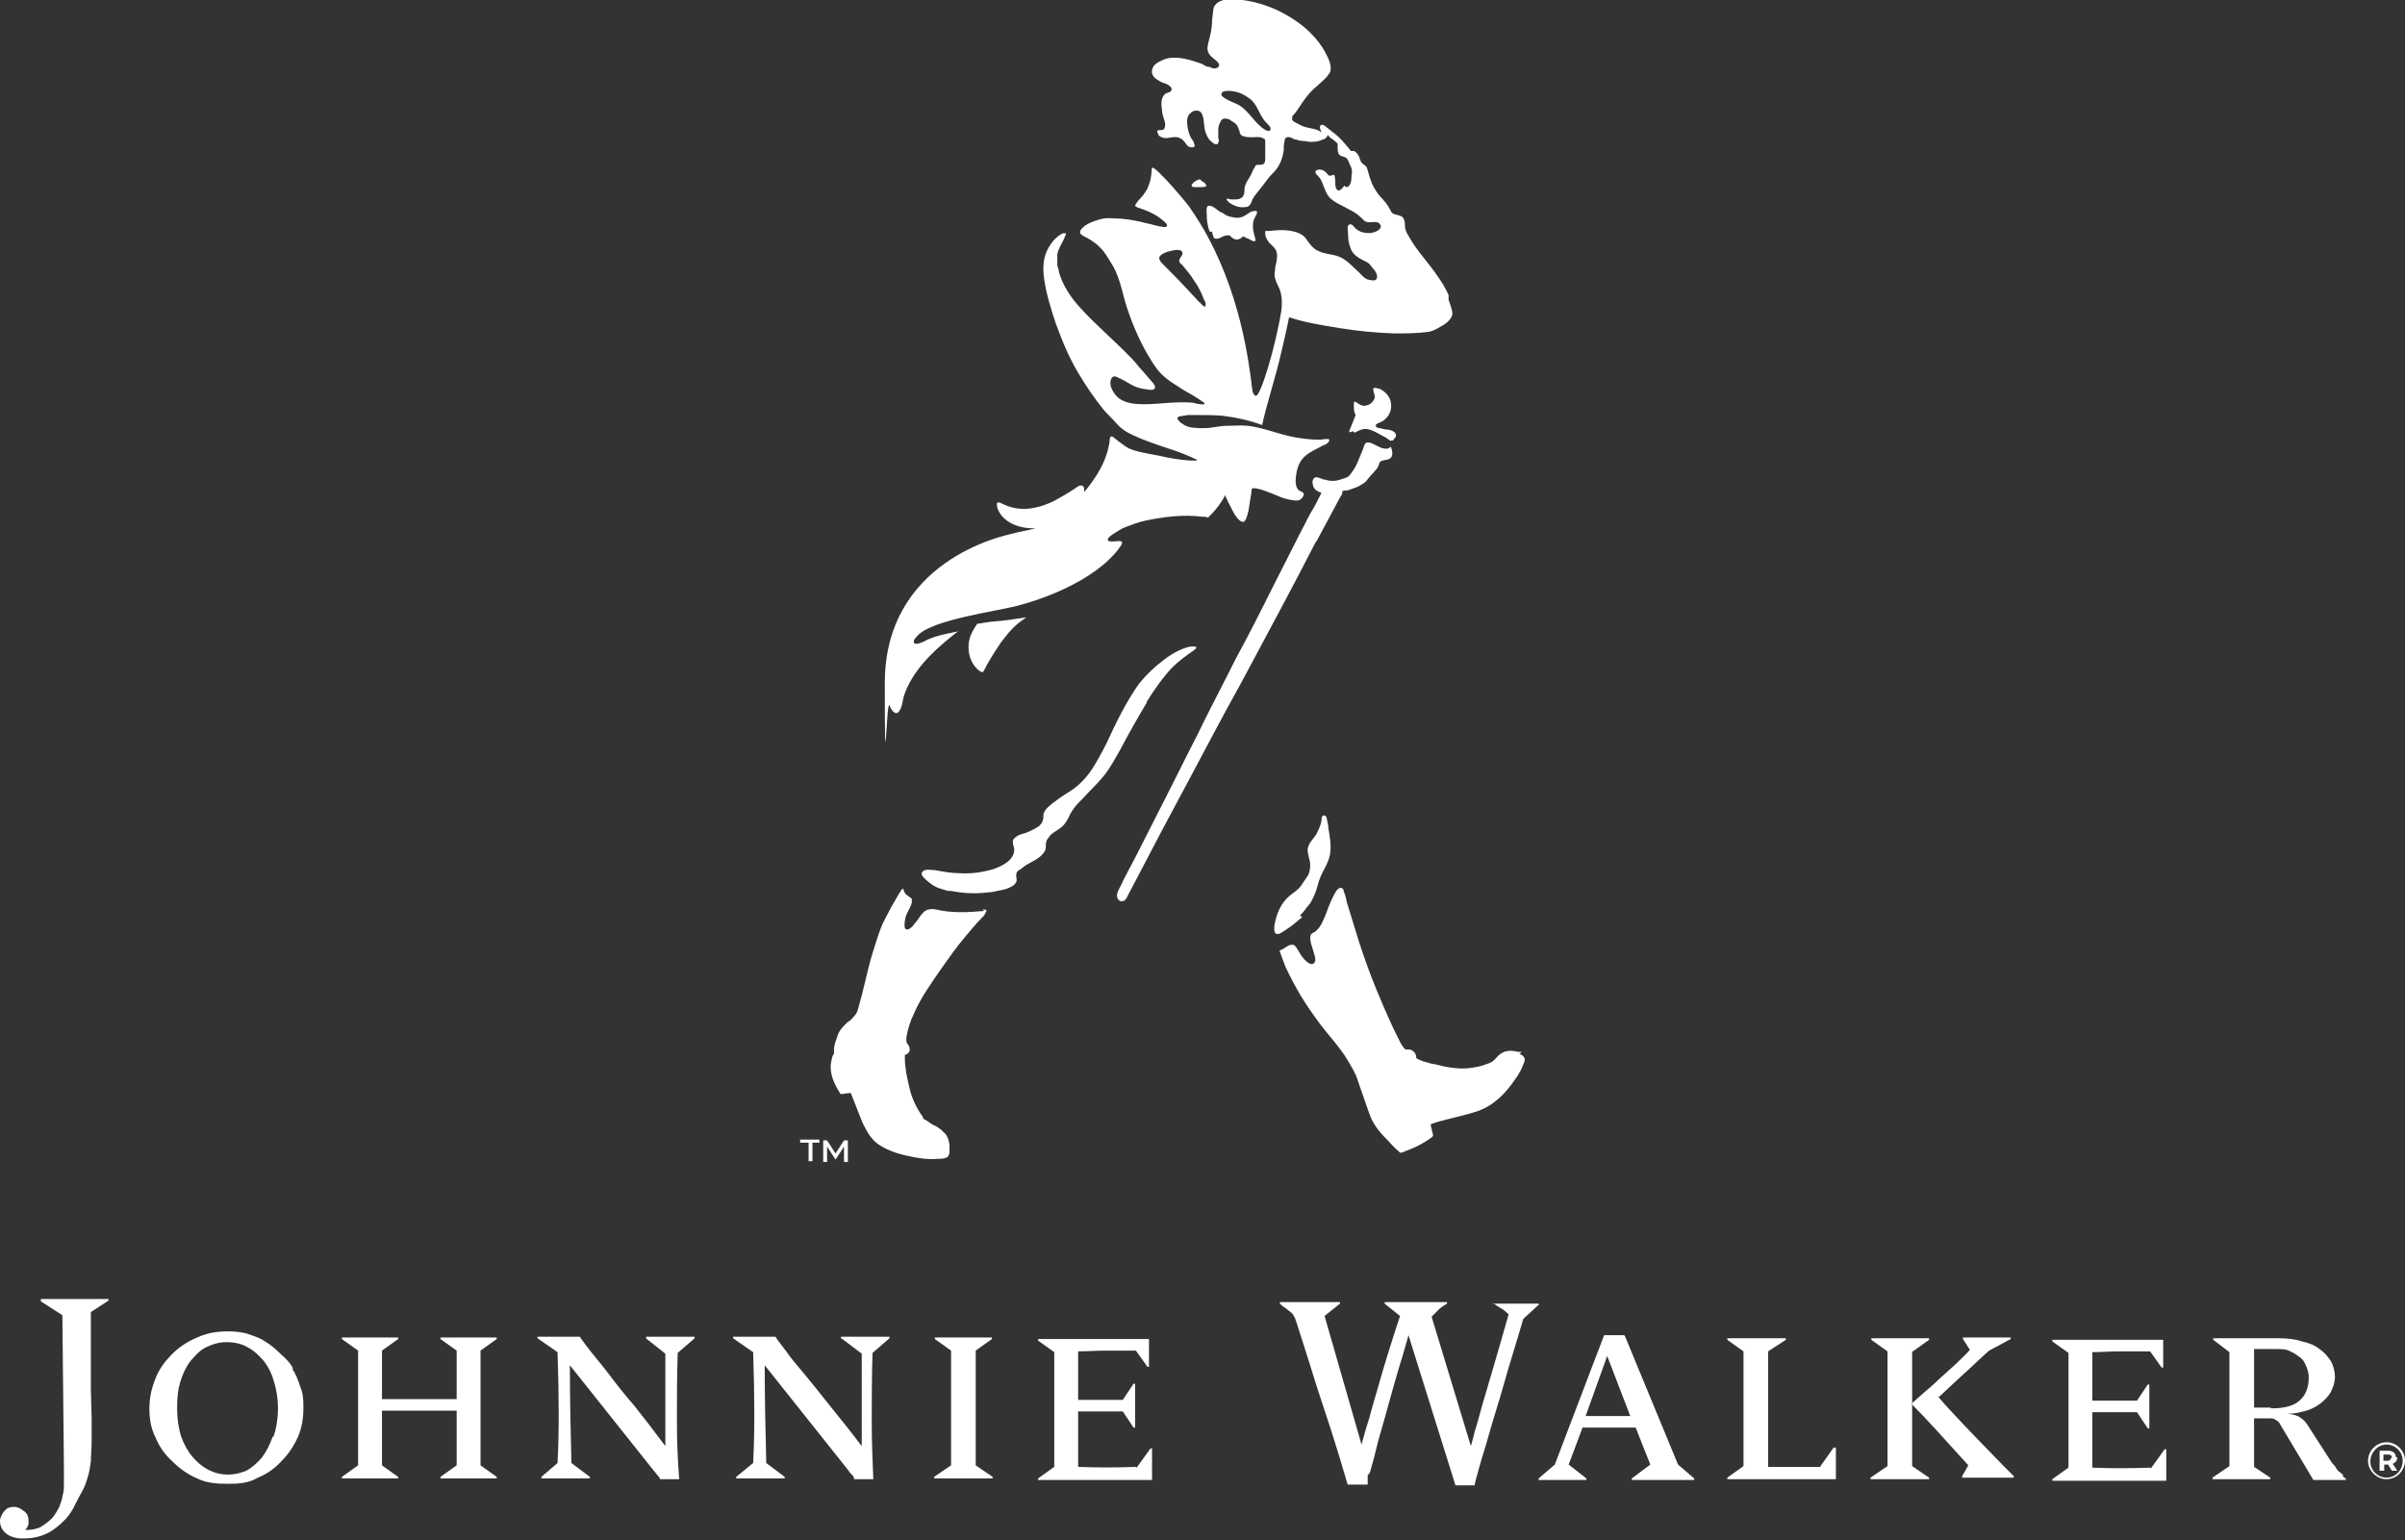 <?xml version="1.0" encoding="UTF-8"?>
<svg id="Layer_1" xmlns="http://www.w3.org/2000/svg" version="1.1" viewBox="0 0 312.3 200">
  <rect x="0" y="0" width="312.3" height="200" fill="#333333" stroke="none"/>
  <!-- Generator: Adobe Illustrator 29.2.1, SVG Export Plug-In . SVG Version: 2.1.0 Build 116)  -->
  <defs>
    <style>
      .st0 {
        fill: #fff;
        fill-rule: evenodd;
      }
    </style>
  </defs>
  <path class="st0" d="M109.4,173.9l2.5,1.9c0,1.7,0,3.6,0,5.6,0,2,0,4.1,0,6.4-1.5-2-2.9-3.7-4.1-5.2-1.2-1.5-2.3-2.9-3.3-4.1-1-1.2-1.8-2.1-2.4-3-.6-.8-1.1-1.4-1.4-1.9h-5.5v.2l2.6,1.8c.2,5.9.2,10.7,0,14.4l-2.2,1.8v.2h6.3v-.2l-2.4-1.8h0c-.1-4.3-.2-8.5-.2-12.7l10.9,13.7c.1.2.3.4.5.6.2.2.2.4.2.5h2.5c-.1-2.4-.2-4.9-.2-7.6,0-2.7,0-5.6.1-8.8l2.2-1.9v-.2h-6.3v.2h0ZM126.7,175.4l2.1-1.5v-.2h-7.4v.2l2.1,1.5c0,4.9,0,9.9,0,14.9l-2.2,1.5v.2h7.6v-.2l-2.2-1.5c0-4.8,0-9.7,0-14.9h0ZM147.5,190.5c-2.6.1-5.1.1-7.5,0,0-2.4,0-4.8,0-7.2,1.4,0,3.3,0,5.8,0l1.4,2.1h.2v-5.7h-.2l-1.4,2.1c-3.3,0-5.2,0-5.8,0,0-1,0-2.1,0-3.1s0-2.1,0-3.2c1.1,0,2.4-.1,3.6-.1h3.9s1.5,2.1,1.5,2.1h.2v-3.6h-14.4v.2l2.1,1.5c0,4.3,0,9.2,0,14.9l-2.1,1.5v.2h14.8v-4.1h-.2l-1.8,2.5h0ZM84,173.9l2.4,1.9c0,1.7,0,3.6,0,5.6,0,2,0,4.1,0,6.4-1.5-2-2.8-3.7-4-5.2-1.3-1.5-2.4-2.9-3.3-4.1-.9-1.2-1.7-2.1-2.4-3-.6-.8-1.1-1.4-1.4-1.9h-5.5v.2l2.6,1.8c.2,5.9.2,10.7,0,14.4l-2.1,1.8v.2h6.3v-.2l-2.4-1.8h0c-.1-4.3-.2-8.5-.2-12.7l10.9,13.7c.2.2.3.4.5.6.2.2.3.4.3.5h2.5c-.2-2.4-.3-4.9-.3-7.6,0-2.7,0-5.6.1-8.8l2.2-1.9v-.2h-6.3v.2h0ZM193.8,169.2c.4.2.7.5,1.1.7.4.2.7.5,1,.8-.7,2.4-1.3,4.6-1.9,6.6l-1.5,5.1c-.4,1.4-.7,2.6-1,3.5-.2.9-.4,1.5-.5,1.9l-5.1-16.8c.4-.4.7-.7,1-1,.3-.3.7-.5,1-.7v-.2h-8.1v.2l2,1.6c-.6,1.8-1.1,3.4-1.6,5-.5,1.6-.9,3-1.3,4.4-.4,1.4-.8,2.7-1.1,3.9-.4,1.2-.7,2.3-1,3.4l-4.8-16.7,2-1.6v-.2h-7.8v.2c.3.3.6.5.9.7.2.2.4.3.6.5.1.1.3.3.3.4,0,.1.2.2.2.4.3.8.6,1.9,1.1,3.4.5,1.5,1,3.2,1.6,5.1.6,1.9,1.3,3.9,2,6.1.7,2.2,1.4,4.5,2.1,6.9h2.6v-.2c0-.2,0-.3,0-.5v-.5c.2-.2.2-.3.3-.4.2-.8.5-1.7.7-2.6.2-.9.5-2,.8-3,.3-1,.6-2.1.9-3.2.3-1.1.6-2.1.9-3.2.3-1,.6-2.1.9-3,.3-1.1.6-2,.8-2.8l6.1,19.5h2.5c0-.4.3-1.2.6-2.4.3-1.1.8-2.6,1.3-4.4.5-1.8,1.2-3.9,1.9-6.4.7-2.5,1.6-5.3,2.5-8.4.5-.5,1-.9,1.3-1.2.3-.3.5-.5.7-.6v-.2h-6v.2h0ZM5.3,169l2.8,1.8.2,19.7c0,.8,0,1.5,0,2.1,0,.6,0,1.2-.2,1.7,0,.5-.3,1-.4,1.4-.2.4-.5.9-.8,1.3-.4.5-1,.9-1.6,1.3-.6.3-1.3.4-2,.4,0,0,.1-.2.2-.3,0,0,.1-.2.2-.4,0-.1,0-.3,0-.5s0-.4-.1-.6c0-.2-.2-.4-.4-.6-.2-.1-.4-.3-.6-.4-.2-.1-.5-.2-.7-.2s-.5,0-.7.1c-.2,0-.4.2-.6.4-.2.2-.3.4-.4.6-.1.2-.2.5-.2.7,0,.4.1.8.3,1.1.2.3.4.5.7.7.3.2.6.3,1,.4.4.1.7.1,1.1.1.7,0,1.4-.1,2.1-.3.6-.2,1.3-.5,1.8-.9.6-.4,1.1-.9,1.6-1.4.5-.6.9-1.2,1.2-1.9.3-.6.6-1.1.9-1.7.3-.5.5-1.1.7-1.8.2-.6.3-1.3.4-2,0-.8.1-1.6.1-2.6v-3.1c0,0-.1-3.6-.1-3.6,0-1.3,0-2.8,0-4.4,0-1.7,0-3.5,0-5.7l2.3-1.5v-.2H5.3v.2h0ZM38.1,177.8c-.4-.8-1-1.4-1.7-2-.6-.6-1.3-1.2-2-1.6-.7-.5-1.5-.7-2.3-1-.8-.2-1.6-.3-2.4-.3-1.5,0-2.8.2-4.1.8-1.2.5-2.3,1.2-3.2,2.1-.9.9-1.7,1.9-2.2,3.2-.5,1.2-.8,2.5-.8,3.9s.2,2.6.8,3.8c.5,1.2,1.2,2.2,2.2,3.1.9.9,2,1.7,3.2,2.2,1.2.6,2.5.7,4,.7s2.7-.1,3.9-.8c1.2-.5,2.2-1.2,3.1-2.2.9-.9,1.6-2,2.1-3.1.5-1.2.7-2.4.7-3.8s-.1-1.9-.4-2.7c-.3-.9-.6-1.7-1.1-2.4h0ZM35.4,186.6c-.4,1.1-.8,1.9-1.4,2.7-.6.7-1.3,1.3-2,1.7-.8.3-1.5.5-2.4.5s-1.7-.2-2.5-.6c-.8-.4-1.5-1-2.1-1.7-.6-.7-1.1-1.6-1.5-2.7-.3-1-.5-2.2-.5-3.6s.1-2.4.4-3.4c.3-1,.7-1.9,1.3-2.7.6-.7,1.2-1.4,2-1.8.8-.4,1.7-.7,2.7-.7s2,.2,2.8.7c.8.4,1.5,1.1,2.1,1.8.6.8,1,1.6,1.3,2.7.3,1,.5,2.2.5,3.4s-.2,2.6-.6,3.7h0ZM57.2,173.9l2.1,1.5v6.3c-3.3,0-6.5,0-9.7,0v-6.3l2.1-1.5v-.2h-7.3v.2l2.1,1.5v14.9l-2.1,1.5v.2h7.3v-.2l-2.1-1.5v-7.1c3.2,0,6.4,0,9.7,0v7.1l-2.1,1.5v.2h7.3v-.2l-2.1-1.5c0-4.7,0-9.6,0-14.9l2.1-1.5v-.2h-7.3v.2ZM210.9,173.4h-2.6l-6.4,16.8-2.1,1.8v.2h6.2v-.2l-2.3-1.8,1.8-4.8c2.5,0,4.8,0,6.9,0l1.9,4.8-2.4,1.8v.2h8.1v-.2l-2.1-1.8-6.9-16.7h0ZM205.9,183.9l2.8-7.8,3,7.8h-5.8ZM279.2,190.6c-2.7.1-5.2.1-7.5,0,0-2.4,0-4.8,0-7.2,1.4,0,3.3,0,5.8,0l1.4,2.1h.2v-5.7h-.2l-1.4,2.1c-3.3,0-5.2,0-5.8,0,0-1,0-2.1,0-3.1,0-1,0-2.1,0-3.2,1.1,0,2.3-.1,3.6-.1h3.9s1.5,2.1,1.5,2.1h.2v-3.6h-14.4v.2l2.1,1.5c0,4.3,0,9.2,0,14.9l-2.1,1.5v.2h14.8v-4.1h-.2l-1.8,2.5h0ZM304.3,191.6c-.2-.2-.4-.4-.6-.5-.2-.2-.4-.5-.5-.7-.2-.2-.4-.4-.5-.6l-2.9-4.5c-.3-.5-.6-.9-1.1-1.2-.4-.3-.9-.4-1.6-.5.9,0,1.7-.2,2.4-.4.7-.2,1.4-.6,1.9-1,.5-.4,1-.9,1.3-1.5.3-.6.5-1.2.5-1.9s-.2-1.4-.5-2c-.4-.6-.9-1.2-1.5-1.6-.6-.5-1.4-.8-2.3-1-.9-.3-1.9-.4-3-.4h-8.5v.2l2.1,1.6v14.8l-2.2,1.5v.2h7.5v-.2l-2.1-1.4v-6.3c.4,0,.8,0,1.1,0h.8c.4,0,.7,0,.9.2.2.1.5.3.6.6l4.3,7.2h4.2v-.2c0,0-.2-.1-.4-.3h0ZM294.8,182.8h-1c-.2,0-.4,0-.6,0s-.4,0-.5,0v-7.6s.9,0,.9,0h.9c.3,0,.5,0,.7,0h.5c.6,0,1.2,0,1.7.3.5.2.9.5,1.3.8.4.3.6.7.8,1.2.2.5.3.9.3,1.4,0,1.3-.4,2.3-1.2,3-.8.7-2,1-3.6,1h0ZM251.7,181.5c1.6-1.5,3-2.8,4.1-3.8,1.1-1,1.9-1.8,2.5-2.3l2.8-1.5v-.2h-6.2v.2l.9,1.4c-.6.7-1.3,1.3-2,2-.7.6-1.3,1.2-2,1.8-.6.6-1.3,1.2-1.9,1.7-.6.5-1.2,1.1-1.7,1.5,2.1,2.1,4.5,4.8,7.4,8l-.8,1.4v.2h6.7v-.2l-1.4-1.4c-4-4.1-6.8-7-8.5-9h0ZM248.4,175.5l2.1-1.5v-.2h-7.5v.2l2.1,1.5c0,5,0,9.9,0,14.9l-2.2,1.5v.2h7.6v-.2l-2.2-1.5c0-5.1,0-10,0-14.9h0ZM236.4,190.5h-6.8c0-5.1,0-10,0-15l2.3-1.5v-.2h-7.6v.2l2.1,1.5c0,5,0,9.9,0,14.9l-2.1,1.5v.2h14.1v-4.1h-.3l-1.7,2.4h0ZM108.5,149.8l-1.1-1.7h-.5v2.8h.5v-2l1.1,1.7,1.1-1.7v2h.5v-2.8h-.5l-1.1,1.7ZM105.4,148.4h1v-.4h-2.5v.4h1.1v2.4h.5v-2.4ZM312.3,189.7c0-1.3-1.1-2.4-2.4-2.4s-2.4,1.1-2.4,2.4,1.1,2.4,2.4,2.4,2.4-1.1,2.4-2.4h0ZM312,189.7c0,1.2-.9,2.2-2.1,2.2s-2.1-1-2.1-2.1.9-2.2,2.1-2.2,2.1,1,2.1,2.1h0ZM311.1,189.2c0-.5-.4-.8-1-.8h-1.1v2.6h.6v-.8h.5l.5.8h.7l-.6-.9c.3-.1.6-.4.6-.8h0ZM310.5,189.3c0,.2-.2.4-.4.4h-.6v-.8h.6c.3,0,.5.1.5.4h0ZM127.3,87.2c.1,0,.3.2.4,0,.2-.3.4-.8.6-1.1.5-.9,1.1-1.8,1.7-2.7.5-.6.9-1.2,1.5-1.8.5-.5,1-.9,1.6-1.3.2-.1.1-.2,0-.1-1.3.2-2.6.4-3.9.5-.6,0-2,.3-2.2.3h-.1c-.2.3-.6.9-.8,1.4-.7,1.6-.3,3.8,1.2,4.8h0ZM157.4,30.1c0,.2.1.5.2.7,0,.2.3.2.4.2.4,0,.7-.3,1.1-.4.2,0,.4-.1.6,0,.3.3.5.5.9.5.4,0,.6-.2.8-.4.1,0,.6.3.7.3.2.1,1.1.7.9,0-.1-.5-.3-1-.3-1.5,0-.4,0-.8.2-1.1,0-.2.6-.9.2-1-.2,0-.6,0-.8.2-.4.2-.7.5-1.1.6-.6.2-1.3,0-1.9-.2-.3-.2-.6-.4-.9-.5-.3-.2-.6-.5-1-.7-.2,0-.4-.2-.6,0-.2.2-.1.8-.1,1.1,0,.7.1,1.5.4,2.2h0ZM155.1,24.3c.3,0,.6,0,.9,0,.2,0,.8,0,.6-.3,0-.1-.2-.3-.4-.4-.1,0-.3-.3-.4-.3-.3,0-.7.3-.9.5-.2.2-.3.5.2.5h0ZM175.9,56.2c.4-.2.9-.5,1.4-.5.4,0,.9.2,1.3.4.4.2.9.5,1.3.7.2.1.4.3.6.4,0,0,0,.1.2,0h.2c.1-.2.2-.3.3-.4.3-.6-.4-.9-.9-1-.4,0-.7-.1-1.1-.2-.1,0-.4,0-.5-.2-.2-.3.2-.4.4-.5.3-.1.6-.3.8-.5,1-.9,1-2.5,0-3.4-.2-.2-.4-.3-.7-.5-.2,0-.6-.2-.8-.1-.2.1,0,.4,0,.6.1.3.2.6,0,.9-.2.5-.8.8-1.3.8-.3,0-.6-.2-.9-.4,0,0-.2-.2-.3-.1-.1,0-.1.2-.1.4,0,.3,0,.7.1,1,0,.1.2.3.1.4l-.2.5c-.2.5-.4,1-.6,1.5-.1.3.4,0,.5,0h0ZM168.8,118.9c.2-.2.5-.5.7-.8.2-.3.5-.6.7-.9.4-.7.7-1.4.9-2.2.2-.8.5-1.5.9-2.2.3-.6.6-1.2.7-1.8.2-1.1,0-2.3-.2-3.4,0-.4-.1-.8-.2-1.2,0-.2-.1-.5-.4-.5-.3,0-.3.5-.3.7-.1.6-.4,1.2-.7,1.8-.4.6-1,1.1-1.1,1.9,0,.6.2,1.1.3,1.6.1.6,0,1.2-.2,1.7-.3.5-.7,1-1,1.5-.4.5-.9.8-1.4,1.2-1.2,1-1.7,2.3-2,3.8,0,.3-.2,1.2.4,1.2.3,0,.7-.3,1-.5.8-.5,1.5-1.1,2.2-1.7h0ZM197.6,136.6c-.2,0-.4,0-.5,0-.1,0-.3-.1-.5-.1-.6-.1-1.3,0-1.8.4-.3.2-.5.5-.7.7-.3.3-.7.5-1.1.6-.7.3-1.4.4-2.1.5-1.5.2-3.1-.1-4.6-.5-.4,0-.8-.2-1.2-.3-.2,0-.4-.1-.6-.2-.1,0-.5-.2-.6-.3,0-.1,0-.4-.1-.5-.1-.3-.4-.5-.7-.6-.2,0-.3,0-.5,0-.1,0-.2-.1-.3-.2-.1-.2-.3-.4-.4-.6l-.6-1.2c-.6-1.2-1.1-2.4-1.6-3.5-1.4-3.2-2.6-6.4-3.6-9.7-.4-1.3-.8-2.6-1.2-3.9-.1-.5-.2-1-.4-1.4,0-.2-.1-.5-.4-.5-.3,0-.6.4-.7.6-.4.7-.7,1.4-1,2.2-.2.6-.5,1.3-.8,1.9-.2.3-.3.5-.6.8-.1.1-.2.2-.4.3-.1,0-.3.2-.4.3-.2.8.2,1.5.4,2.3.1.4.4,1.1,0,1.4-.3.3-.8-.1-1-.3-.5-.4-.8-1-1.1-1.5-.2-.3-.4-.7-.8-.6-.4,0-.8.4-1.2.6-.2.1-.4.1-.3.3.2.6.5,1.3.7,1.9.6,1.3,1.3,2.6,2,3.8.8,1.3,1.7,2.6,2.6,3.8,1,1.3,2.1,2.5,3,3.8.4.6,1.3,2.1,1.6,2.8.3.8,1.7,5,1.9,5.4.5,1.2,1.4,2.2,2.3,3.1.4.4.8.9,1.3,1.3.2.2.2.2.4.2.5-.2,1-.4,1.5-.6.7-.3,1.4-.7,2-1.1,0,0,.6-.4.6-.5,0-.2-.4-1.5-.3-1.5.8-.3,1.6-.5,2.4-.7,1.2-.3,2.5-.6,3.7-1,.8-.3,1.6-.7,2.3-1.3.8-.6,1.5-1.4,2.1-2.2.5-.7,1.1-1.5,1.4-2.3.1-.3.3-.6.3-.9,0-.3-.4-.7-.7-.7h0ZM148.8,91.3c1-1.6,2.1-3.2,3.4-4.6.9-.9,1.9-1.6,2.9-2.3,0,0,.4-.3.2-.4-.3-.1-.7,0-.9,0-1.2.3-2.4,1-3.4,1.8-1.2.9-2.2,1.9-3.1,3-1.7,2.4-3,5.1-4.2,7.7-.6,1.2-1.2,2.3-1.9,3.4-.4.6-.9,1.2-1.4,1.7-.6.6-1.3,1.1-2,1.5-.6.4-1.2.8-1.7,1.2-.5.4-1,.8-1.2,1.4,0,.3,0,.6-.1.9-.1.3-.3.5-.5.7-.4.3-.9.5-1.3.7-.6.3-1.3.3-1.8.8-.5.3-.2,1-.1,1.4.1,1.5-1.6,2.3-2.8,2.7-1.4.4-2.9.6-4.3.5-1.1,0-2.1-.2-3.2-.4-.5,0-1.3-.2-1.6.2-.4.4.3.9.6,1.2.5.4,1,.8,1.7,1,.3.1.7.2,1,.3h.4c1.5.3,3.1.4,4.7.2.6,0,1.2-.2,1.8-.3.6-.1,1.2-.3,1.7-.7.2-.2.4-.5.3-.8,0-.2-.1-.4,0-.7,0-.2.3-.4.5-.5.3-.2.6-.5,1-.7.7-.4,1.4-.7,1.9-1.3.3-.3.4-.6.4-.9,0-.3,0-.7.2-1,.2-.3.4-.6.7-.8.3-.2.6-.4.9-.6.5-.3.8-.8,1.1-1.3.2-.5.5-1,.8-1.4.3-.4.7-.8,1.1-1.2.9-1,1.9-1.9,2.7-2.9.9-1.1,1.5-2.3,2.2-3.5,1.1-2.1,2.3-4.2,3.5-6.2h0ZM127.8,118.3c-2.1.2-4.3.3-6.3-.2-.3,0-.5-.1-.8,0-.3,0-.6.2-.8.4-.3.3-.5.6-.7.9-.2.3-.5.6-.7.9-.2.2-.8.7-1,.2-.1-.4,0-1,.1-1.4.2-.7.7-1.3.8-1.9,0-.1,0-.4,0-.5-.2-.1-.5-.4-.7-.5-.2-.2-.3-.4-.4-.7,0-.2-.2,0-.2,0l-.5.8c-.6,1-1.1,1.9-1.6,2.9-.5.9-.8,1.8-1.1,2.7-.4,1.2-.8,2.5-1.1,3.7-.3,1.2-.6,2.5-.9,3.7-.2.6-.3,1.2-.5,1.8-.1.4-.3.7-.6,1-.2.3-.5.5-.8.7-.5.5-1,1-1.2,1.6-.2.6-.5,1.3-.5,1.9,0,.1,0,.2,0,.4,0,0,0,.2-.1.3-.2.3-.2.7-.3,1.1-.2,1.4.5,2.8,1.2,3.9,0,.2.6,0,.8,0,.2,0,.6-.1.6,0,.5,1.3,1,2.5,1.5,3.8.5,1,1,2,1.9,2.7,1.1.8,2.5,1.3,3.9,1.6,1.3.3,2.6.5,3.9.4.4,0,1.1,0,1.4-.3.1-.1.2-.4.2-.6,0-.3,0-.6,0-.9-.1-.6-.2-1.2-.8-1.7-.4-.4-.8-.7-1.3-.9-.4-.2-.7-.5-1.1-.7-.2,0-.2-.2-.3-.4-.8-1.1-1.4-2.4-1.7-3.7-.3-1.3-.6-2.6-.6-3.9,0-.1,0-.3,0-.4.1,0,.3-.1.4-.2.2-.2.3-.4.2-.7,0-.3-.3-.5-.4-.8,0-.2,0-.4,0-.6.2-1.1.5-2.1,1-3.1.9-2.1,2.3-4,3.6-5.9,1-1.4,1.9-2.7,3-4,.7-.8,1.3-1.6,2.1-2.4.2-.2.4-.4.5-.6,0-.1.2-.3.2-.4,0-.2-.4-.2-.5-.2h0ZM170.9,70.4l3-5.6.4-.7v-.3c.2-.1.3-.1.5-.1.3,0,.7-.2,1-.3.4-.1.9-.4,1.2-.6.4-.2.5-.5.8-.8.2-.3.5-.5.7-.8.3-.3.5-.6.6-1,.1-.5.9-.4,1.3-.6.6-.3.4-1.1.2-1.6h0c-.4.5-1.2.2-1.6,0-.4-.2-1.2-.7-1.6-.5-.2.1-.3.5-.4.8l-.2.5-.5,1.2c-.2.5-.5,1-.8,1.4-.2.3-.4.5-.6.6-.3.1-.6.2-.9.3-.6.2-1.3.2-1.9,0-.4,0-.9-.4-1.3-.3-.5.2-.4.9-.2,1.3.2.4.7.6,1,.7-.6,1.2-.9,1.8-1.4,2.6-.4.7-.7,1.4-1.1,2.1-1.2,2.4-2.4,4.7-3.6,7.1-1.6,3.2-3.2,6.4-4.9,9.5-1.7,3.4-3.5,6.8-5.2,10.3-1.6,3.1-3.1,6.2-4.7,9.3l-3.3,6.5-.9,1.7-.2.4c-.3.5-.5,1-.8,1.6-.2.4-.6,1-.4,1.5.2.6.9.6,1.2,0l.2-.4.9-1.7c1.1-2.1,2.2-4.2,3.3-6.3,1.6-3,3.2-6,4.8-9,1.8-3.4,3.6-6.8,5.5-10.2,1.8-3.4,3.6-6.7,5.4-10.1,1.5-2.8,3-5.7,4.5-8.6h0ZM156.6,39.7c-.2.4-.7-.4-.9-.5-1.3-1.4-2.6-2.8-3.9-4.1-.3-.3-.6-.6-.9-.9-.2-.2-.5-.6-.3-.9.2-.3.7-.5,1-.6.4-.1,1.6-.5,1.9,0,.2.3-.2.7-.3.9-.2.3,0,.6.3.8.6.7,1.1,1.3,1.6,2.1.5.7.9,1.5,1.2,2.3.1.3.4.6.2.9h0ZM164.9,17c-.2,0-.5,0-.7-.2-1.3-.8-2-2.4-3.4-3.2-.4-.2-1-.4-1.5-.7-.2-.1-.7-.4-.7-.6,0-.4.3-.5,1.1-.5,1.2.1,1.9.5,2.7,1.1.6.5,1,1.4,1.3,2,.3.5.4.7.8,1.1.2.2.3.3.5.6,0,0,0,.3-.1.3h0ZM188.1,38.3c-.4-.9-.9-1.7-1.4-2.4-1.2-1.8-2.7-3.3-3.7-5.1-.2-.3-.4-.7-.5-1-.1-.4,0-.9-.2-1.3-.1-.4-.5-.5-.9-.6-.5-.1-.7-.2-.9-.7-.3-.6-.8-1.2-1.3-1.7-.5-.6-1-1.4-1.2-2.1-.2-.5-.3-1-.5-1.6-.1-.3-.3-.3-.5-.5-.3-.2-.4-.6-.5-.9-.1-.3-.4-.7-.7-.8-.1,0-.3,0-.4,0l-.3-.4c-.5-.6-1-1.2-1.6-1.7-.5-.4-.9-.7-1.4-1.1-.1-.1-.3-.2-.5-.2-.4.2-.1.7,0,1-.6-.5-1.4-.5-2.1-.7-.4-.1-.9-.4-1.3-.6-.2-.1-.5-.3-.4-.5v-.3c.4-.4.5-.6.8-1,.7-1.1,1.4-2.1,2.4-2.9.5-.5,1.1-.9,1.5-1.5.2-.2.3-.5.3-.8,0-.7-.3-1.3-.6-1.9-.5-1-1.2-1.9-2-2.7-1.1-1.1-2.3-1.9-3.6-2.6-1.3-.7-2.7-1.2-4.1-1.5-.9-.2-1.9-.3-2.8-.3-.8,0-1.8.3-2.1,1.1-.1.5-.1,1-.2,1.5,0,.8-.1,1.5-.3,2.3-.1.5-.3,1-.3,1.5,0,.6.4,1,.8,1.3.2.2,1,.7.6,1.1-.3.3-.8.2-1.1,0-.4,0-.7-.2-1-.4l-1.2-.4c-.7-.2-1.5-.4-2.2-.4-.6,0-1.1,0-1.7.3-.5.2-1.1.5-1.3,1-.3.6,0,1.2.5,1.5.3.2.6.4,1,.5.3.1.7.3.9.6.1.2,0,.4-.1.5l-.5.2c-.1,0-.2.1-.3.2-.5.5-.4,1.4-.3,2,0,.6.3,1.2.4,1.7,0,.2,0,.5-.1.7-.1.2-.4.2-.6.2-.4,0-.4.2-.2.5,0,.2.2.3.4.4.6.3,1.2,0,1.8,0,.7,0,1.1.4,1.5,1,.2.3.6.4.9.3.3-.1,0-.5,0-.7-.5-.6-.7-1.3-.8-2-.1-.7-.1-1.4.5-1.8.2-.2.6-.3.9-.2.3,0,.5.4.6.7.2.7.1,1.5.4,2.2.1.3.3.7.5.9.2.2.7.7,1,.5.2-.2.2-.6.1-.8,0-.3,0-.7,0-1,0-.4.1-.8.3-1.1.1-.3.3-.4.6-.4.3,0,.6.1.8.3.3.2.6.3.8.7.1.3.3.6.3.9.1.2.3.4.5.4.6.2,1.2.1,1.8.1.2,0,.5,0,.8.2.2,0,.2.3.2.5,0,.7,0,1.4,0,2,0,.4,0,.9-.6.9s-.6,0-.7.2c-.2.3-.4.7-.5,1-.3.6-.9,1.3-.9,2,0,.3,0,.6-.2.9-.2.3-.6.4-.9.4s-.4,0-.6,0c-.2,0-.3-.1-.5-.1-.3,0,.1.4.2.5.6.4,1.3.7,2,.6.2,0,.5,0,.7-.3.2-.2.2-.4.3-.6.2-.5.6-.9.9-1.3.5-.6.9-1.2,1.4-1.8.4-.4.8-.8,1.1-1.3.4-.7.6-1.3.7-2.1,0-.4,0-.8.1-1.1,0-.3.1-.6.5-.6.3,0,.6.2.8.3.3,0,.6.2,1,.2.5,0,1,.2,1.5.1.4,0,.8-.1,1.2-.3.2,0,.6-.3.6-.6h0c.2.3.5.5.8.7.2.2.5.4.5.5,0,.1,0,.2,0,.4,0,.3,0,.5.1.8.1.4.7.4,1,.6.3.2.4.8.6,1.1.2.4.2.8.1,1.2,0,.4,0,.9-.3,1.3-.1.2-.5.3-.6,0-.2.2-.4.5-.6.6-.4.2-.6-.4-.6-.7,0-.2,0-1.3-.2-1.3-.2,0-.4.2-.6.1-.1,0-.3-.3-.4-.4-.3-.3-.8-.5-1.2-.3-.5.2.1.7.3.9.6.8.7,2,1.4,2.7.6.6,1.6,1,2.3,1.4.4.2.8.4,1.2.7.4.3.7.6,1,.9.6.4,1.4-.1,1.9.3.5.5,0,.9-.5,1.1-.7.3-1.8.2-2.4-.3-.2-.1-.3-.3-.5-.5-.3-.3-.7-.2-.7.3.1.9,0,1.6.3,2.4.3,1.1,1.1,1.5,2.1,2,.5.2.7.7,1.1,1.1.2.3.5.8.2,1.2-.2.2-.7.1-1.1,0-.5-.2-.8-.6-1.1-.9-.8-.7-1.6-1.7-2.7-2.1-.8-.3-1.8-.3-2.6-.7-.7-.3-1.2-1-1.6-1.6-.4-.6-1.3-.9-1.9-1-1-.2-2-.1-2.9,0,0,0-.5,0-.5,0,0,.1,0,.3,0,.4,0,.4.3.8.5,1.1.2.2.4.4.6.6.7.7.4,1.7.2,2.6,0,.5-.2,1,0,1.5.1.4.3.8.5,1.2.4.9.4,2,.3,2.9-.8,4.9-2.7,11.1-3.3,11.1-.1,0-.4-.1-.5-.9-.4-3.3-1.5-12.8-6.7-21.4-.5-.8-1-1.6-1.5-2.3-.7-.9-1.4-1.7-2.1-2.5-.7-.8-1.1-1.2-1.8-1.9,0,0-.8-.8-.9-.6-.1.2,0,.6-.2,1.5-.3,1.1-.4,1.3-1,2.1l-.7.8c-.1.2-.3.4-.3.5,0,.1.4.3.5.3.9.3,1.9.7,2.7,1.3.1.1,1.2.8.9,1.1-.2.2-.7,0-.9,0-.6-.1-1.1-.3-1.7-.4-1.1-.3-2.2-.5-3.3-.6-1,0-1.9-.2-2.8.1-.7.2-1.3.4-1.9.8-.5.4-1,.9-.3,1.3.8.4,1.5.8,2.1,1.4.7.6,1.3,1.7,1.8,2.5,1.1,1.9,1.3,4.1,2.1,6.2.7,2,1.6,4,2.7,5.8.6,1,1.2,1.9,2.1,2.6.7.6,1.5,1,2.2,1.5.9.5,1.8,1,2.6,1.6.4.2.2.4-.2.3-.4,0-.7-.1-1.1-.2-2.2-.2-4.3.2-6.4.2-1,0-2.2-.1-3.1-.7-.7-.5-1.5-1.7-1.1-2.6.2-.5.7-.3,1-.1.5.2,1,.5,1.5.8.5.3,1.1.5,1.6.6.4,0,1.2.3,1.5,0,.3-.3-.2-.8-.3-.9-.4-.5-.8-.9-1.2-1.4-.5-.5-.9-1.1-1.4-1.6-2.2-2.3-4.6-4.3-6.7-6.6-1.2-1.3-2.3-2.9-2.8-4.7,0-.3-.1-.5-.2-.8,0-.4,0-1.1,0-1.5.2-.9.7-1.5,1-2.3,0,0,.2-.4.1-.4,0,0-.3,0-.4,0-.8.4-1.4,1.1-1.8,1.8-.8,1.3-.8,2.8-.6,4.2.3,2,.9,3.9,1.5,5.7.8,2.2,1.7,4.4,2.9,6.4,1,1.7,2.1,3.3,3.3,4.8.5.6,1.1,1.1,1.6,1.7.6.7,1.3,1.2,2.2,1.6,1.7.8,3.6,1.4,5.4,2,.6.2,2.1.8,2.7,1.1.8.3-.5.2-.8.2-1.3-.1-2.5-.3-3.8-.6-2.1-.4-3.5-.6-4.4-1.2-.6-.4-1.1-.8-1.6-1.2-.3-.3-.5,0-.5.3,0,.5-.2,1.1-.3,1.6-.6,2-1.7,3.6-3,5.2,0-.3,0-.7-.2-.8-.4-.2-.8.2-1.1.4-.9.6-1.8,1.1-2.7,1.6-1.5.7-3.2,1.2-4.9.9-.7-.1-1.4-.4-2-.7,0,0-.3-.1-.4,0-.1.2,0,.7.1.9.8,1.8,3,2.5,4.9,2.4-1,.3-2,.4-3,.7-1.4.3-16.6,3.6-16.6,19.4s.2,2.1.6,2.9c.3.8.9,1.4,1.3.7.3-.4.4-1.1.5-1.6.1-.5.3-.9.5-1.4,1.4-3,4-5.3,6.6-7.3.2-.1,0-.1,0,0-1,.2-2,.4-3,.7-.5.2-.9.3-1.4.6-.2.1-1.1.5-1.3.2-.2-.3.3-.8.5-1,1.9-2,10-3.1,12.8-3.8,6.5-1.7,11.6-4.8,13.6-7.9.6-1-1.3-.2-1.7-.6-.4-.4,1.6-1.4,1.9-1.6,1-.4,2-.8,3-1,2.4-.5,4.9-.8,7.3-.5.2,0,.5,0,.7.1.1,0,.2-.1.3-.2.8-.8,1.5-1.7,2-2.7.2.6.5,1.1.8,1.7.3.6.6,1.2,1.1,1.6.4.3.6.2.8-.2.3-.7.4-1.5.5-2.2l.2-1.2c0-.2,0-.6.2-.6.8,0,1.7.4,2.5.7,1,.4,1.3.6,2.3.8.7.1,1.3.3,1.7-.4.3-.5-.1-.6-.5-.8-.5-.4-.5-1.2-.4-1.9.1-.9.4-1.8,1-2.4.7-.7,1.7-1.1,2.6-1.6.2,0,.8-.4.7-.7,0-.2-1,0-1.2,0-1.2,0-2-.1-3.2-.3-2.2-.4-3.9-1.2-6.1-1.5-1-.1-1.9,0-2.8,0-.9,0-2,.3-2.9.3s-2,0-2.6-.4c-.4-.2-1.3-.9-.7-1.1.3-.1.8-.1,1.1-.2.5,0,.9,0,1.4,0,1.1,0,2.1,0,3.2.1,1.7.2,3.5.6,5.1,1.2.5-2.4,1.9-6.8,2.4-9.1.4-1.6.8-3.4,1.1-4.9,2.1.7,4.1,1,6.5,1.4,2.4.4,4.7.6,7.1.7,1.5,0,3,0,4.5-.2.6-.1,1.1-.4,1.6-.7.6-.3,1.4-.9,1.5-1.6,0-.6-.3-1.3-.5-1.9h0Z"/>
</svg>